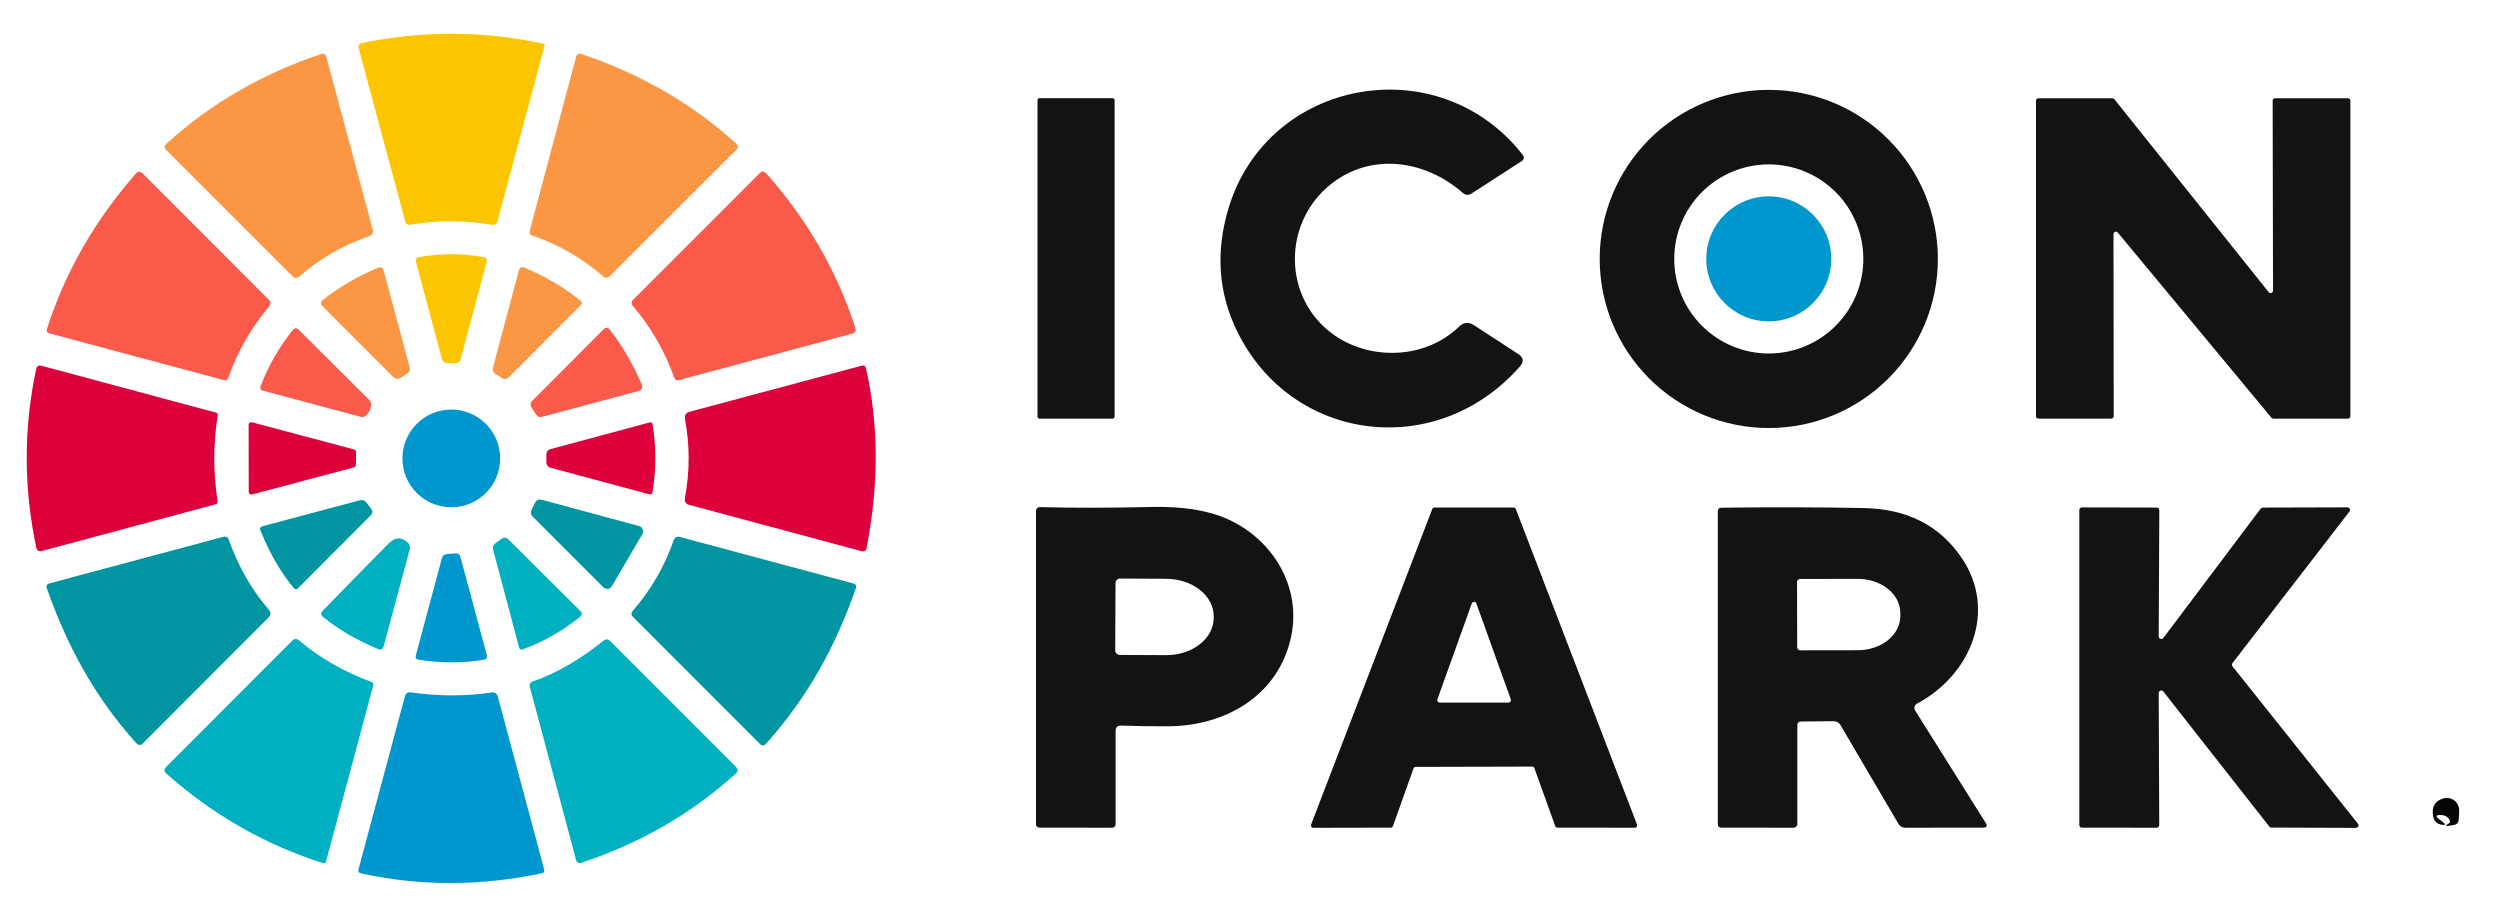 <svg width="220" height="80" viewBox="0 0 220 80" fill="none" xmlns="http://www.w3.org/2000/svg">
<path d="M47.927 4L43.78 19.473C43.713 19.718 43.558 19.82 43.313 19.78C40.864 19.371 38.469 19.367 36.127 19.767C35.878 19.811 35.72 19.709 35.653 19.46L31.567 4.26C31.5 3.998 31.598 3.84 31.86 3.787C37.273 2.676 42.6 2.698 47.84 3.853C47.855 3.856 47.87 3.862 47.883 3.871C47.895 3.881 47.906 3.892 47.914 3.906C47.922 3.92 47.928 3.935 47.93 3.951C47.932 3.968 47.931 3.984 47.927 4Z" fill="#FBC600"/>
<path d="M14.634 12.653C18.56 9.073 23.187 6.447 28.247 4.76C28.496 4.675 28.654 4.76 28.72 5.013L32.794 20.173C32.878 20.48 32.769 20.687 32.467 20.793C30.218 21.558 28.178 22.735 26.347 24.327C26.138 24.509 25.934 24.502 25.734 24.307L14.62 13.193C14.438 13.011 14.443 12.831 14.634 12.653Z" fill="#FB9744"/>
<path d="M51.187 4.76C56.254 6.473 60.847 9.047 64.787 12.64C64.978 12.813 64.982 12.991 64.8 13.173L53.647 24.313C53.469 24.491 53.285 24.498 53.094 24.333C51.222 22.707 49.145 21.509 46.86 20.74C46.642 20.669 46.562 20.52 46.62 20.293L50.694 5.02C50.765 4.758 50.929 4.671 51.187 4.76Z" fill="#FB9744"/>
<path d="M117.447 29.513C120.64 31.733 125.433 31.62 128.42 28.727C128.811 28.349 129.235 28.309 129.693 28.607L133.607 31.153C134.073 31.456 134.124 31.818 133.76 32.24C126.473 40.547 113.713 38.987 108.887 29.193C107.211 25.793 106.953 22.167 108.113 18.313C111.567 6.88 126.58 4.167 133.98 13.6C134.162 13.836 134.129 14.036 133.88 14.2L129.513 17.02C129.233 17.202 128.969 17.184 128.72 16.967C125.413 14.08 120.707 13.4 117.167 16.167C112.787 19.607 112.88 26.353 117.447 29.513Z" fill="#131313"/>
<path d="M170.533 22.787C170.533 26.733 168.966 30.518 166.175 33.309C163.385 36.099 159.6 37.667 155.653 37.667C151.707 37.667 147.922 36.099 145.132 33.309C142.341 30.518 140.773 26.733 140.773 22.787C140.773 18.84 142.341 15.056 145.132 12.265C147.922 9.474 151.707 7.907 155.653 7.907C159.6 7.907 163.385 9.474 166.175 12.265C168.966 15.056 170.533 18.84 170.533 22.787ZM163.973 22.787C163.973 20.58 163.097 18.464 161.537 16.904C159.976 15.343 157.86 14.467 155.653 14.467C153.447 14.467 151.331 15.343 149.77 16.904C148.21 18.464 147.333 20.58 147.333 22.787C147.333 24.993 148.21 27.11 149.77 28.67C151.331 30.23 153.447 31.107 155.653 31.107C157.86 31.107 159.976 30.23 161.537 28.67C163.097 27.11 163.973 24.993 163.973 22.787Z" fill="#131313"/>
<path d="M97.906 8.64H91.48C91.38 8.64 91.3 8.72 91.3 8.82V36.66C91.3 36.759 91.38 36.84 91.48 36.84H97.906C98.006 36.84 98.087 36.759 98.087 36.66V8.82C98.087 8.72 98.006 8.64 97.906 8.64Z" fill="#131313"/>
<path d="M185.793 36.84H179.38C179.323 36.84 179.269 36.818 179.229 36.778C179.189 36.738 179.167 36.683 179.167 36.627V8.86C179.167 8.803 179.189 8.749 179.229 8.709C179.269 8.669 179.323 8.647 179.38 8.647H185.893C185.925 8.647 185.957 8.654 185.986 8.668C186.014 8.682 186.04 8.702 186.06 8.727L199.647 25.713C199.674 25.748 199.712 25.773 199.754 25.785C199.797 25.797 199.842 25.796 199.884 25.782C199.926 25.767 199.962 25.74 199.987 25.703C200.013 25.667 200.027 25.624 200.027 25.58L199.993 8.86C199.993 8.803 200.016 8.749 200.056 8.709C200.096 8.669 200.15 8.647 200.207 8.647H206.62C206.676 8.647 206.731 8.669 206.771 8.709C206.811 8.749 206.833 8.803 206.833 8.86V36.627C206.833 36.683 206.811 36.738 206.771 36.778C206.731 36.818 206.676 36.84 206.62 36.84H200.053C200.021 36.84 199.99 36.833 199.961 36.819C199.932 36.805 199.906 36.785 199.886 36.76L186.366 20.467C186.339 20.432 186.3 20.406 186.257 20.394C186.214 20.382 186.168 20.384 186.126 20.4C186.084 20.415 186.048 20.443 186.023 20.481C185.998 20.518 185.985 20.562 185.987 20.607L186.007 36.627C186.007 36.683 185.984 36.738 185.944 36.778C185.904 36.818 185.85 36.84 185.793 36.84Z" fill="#131313"/>
<path d="M19.687 33.447L4.367 29.34C4.145 29.282 4.069 29.142 4.14 28.92C5.722 23.969 8.327 19.422 11.954 15.28C12.145 15.062 12.345 15.056 12.553 15.26L23.647 26.367C23.842 26.562 23.851 26.765 23.674 26.973C22.105 28.845 20.909 30.933 20.087 33.24C20.02 33.431 19.887 33.5 19.687 33.447Z" fill="#FA5A49"/>
<path d="M59.347 33.273C58.48 30.864 57.264 28.751 55.7 26.933C55.536 26.742 55.542 26.556 55.72 26.373L66.873 15.22C67.056 15.038 67.233 15.042 67.407 15.233C71.042 19.322 73.665 23.864 75.273 28.86C75.358 29.122 75.267 29.289 75 29.36L59.7 33.46C59.629 33.478 59.553 33.469 59.488 33.434C59.423 33.4 59.372 33.343 59.347 33.273Z" fill="#FA5A49"/>
<path d="M155.653 28.28C158.691 28.28 161.153 25.818 161.153 22.78C161.153 19.742 158.691 17.28 155.653 17.28C152.616 17.28 150.153 19.742 150.153 22.78C150.153 25.818 152.616 28.28 155.653 28.28Z" fill="#0097CE"/>
<path d="M42.82 23.06L40.553 31.56C40.482 31.836 40.302 31.971 40.014 31.967L39.4 31.96C39.125 31.956 38.951 31.82 38.88 31.553L36.607 23.047C36.54 22.811 36.629 22.671 36.873 22.627C38.767 22.28 40.66 22.28 42.553 22.627C42.798 22.671 42.887 22.816 42.82 23.06Z" fill="#FBC600"/>
<path d="M33.253 23.567C33.52 23.456 33.691 23.54 33.767 23.82L36.053 32.333C36.115 32.564 36.044 32.744 35.84 32.873L35.293 33.227C35.035 33.395 34.798 33.371 34.58 33.153L28.373 26.947C28.178 26.751 28.189 26.567 28.407 26.393C29.811 25.282 31.427 24.34 33.253 23.567Z" fill="#FB9744"/>
<path d="M46.08 23.527C47.986 24.313 49.669 25.305 51.127 26.5C51.15 26.519 51.169 26.543 51.183 26.57C51.197 26.597 51.204 26.627 51.206 26.657C51.207 26.687 51.202 26.718 51.19 26.746C51.179 26.774 51.162 26.799 51.14 26.82L44.786 33.193C44.591 33.385 44.38 33.407 44.153 33.26L43.6 32.9C43.391 32.762 43.32 32.571 43.386 32.327L45.68 23.727C45.691 23.686 45.711 23.648 45.737 23.615C45.764 23.583 45.797 23.556 45.835 23.537C45.873 23.518 45.914 23.508 45.956 23.506C45.998 23.504 46.041 23.511 46.08 23.527Z" fill="#FB9744"/>
<path d="M22.933 33.987C23.587 32.244 24.524 30.602 25.747 29.06C25.92 28.847 26.105 28.835 26.3 29.027L32.473 35.173C32.629 35.329 32.687 35.518 32.647 35.74C32.598 36.029 32.471 36.287 32.267 36.513C32.116 36.678 31.933 36.731 31.72 36.673L23.133 34.38C22.924 34.322 22.858 34.191 22.933 33.987Z" fill="#FA5A49"/>
<path d="M56.447 33.773C56.598 34.111 56.493 34.329 56.133 34.427L47.673 36.687C47.474 36.74 47.318 36.682 47.207 36.513L46.8 35.907C46.64 35.667 46.662 35.444 46.867 35.24L53.114 28.98C53.305 28.789 53.485 28.798 53.654 29.007C54.716 30.349 55.647 31.938 56.447 33.773Z" fill="#FA5A49"/>
<path d="M3.68 32.193L19.007 36.313C19.058 36.326 19.102 36.358 19.131 36.401C19.159 36.444 19.17 36.496 19.16 36.547C18.756 39.075 18.753 41.602 19.153 44.127C19.16 44.18 19.148 44.234 19.119 44.279C19.089 44.325 19.045 44.358 18.993 44.373L3.64 48.5C3.592 48.512 3.543 48.514 3.495 48.507C3.447 48.499 3.401 48.482 3.359 48.457C3.318 48.431 3.283 48.398 3.255 48.358C3.228 48.319 3.209 48.274 3.2 48.227C2.075 42.929 2.069 37.687 3.18 32.5C3.238 32.22 3.404 32.118 3.68 32.193Z" fill="#DC003B"/>
<path d="M60.693 36.233L75.827 32.18C76.035 32.122 76.162 32.2 76.207 32.413C77.331 37.36 77.349 42.627 76.26 48.213C76.211 48.471 76.06 48.567 75.807 48.5L60.667 44.433C60.342 44.349 60.211 44.142 60.273 43.813C60.709 41.493 60.711 39.189 60.28 36.9C60.213 36.549 60.351 36.327 60.693 36.233Z" fill="#DC003B"/>
<path d="M39.714 44.64C42.088 44.64 44.014 42.715 44.014 40.34C44.014 37.965 42.088 36.04 39.714 36.04C37.339 36.04 35.414 37.965 35.414 40.34C35.414 42.715 37.339 44.64 39.714 44.64Z" fill="#0097CE"/>
<path d="M31.333 39.773L31.32 40.907C31.32 40.956 31.304 41.005 31.274 41.045C31.244 41.085 31.201 41.113 31.153 41.127L22.173 43.513C22.14 43.523 22.104 43.524 22.07 43.517C22.035 43.51 22.003 43.496 21.975 43.474C21.947 43.453 21.925 43.426 21.91 43.394C21.894 43.363 21.886 43.328 21.887 43.293L21.88 37.38C21.88 37.345 21.888 37.31 21.903 37.279C21.918 37.248 21.941 37.22 21.969 37.199C21.996 37.177 22.029 37.163 22.063 37.156C22.097 37.149 22.133 37.151 22.167 37.16L31.16 39.553C31.209 39.565 31.253 39.593 31.285 39.633C31.316 39.673 31.333 39.722 31.333 39.773Z" fill="#DC003B"/>
<path d="M48.48 39.513L57.147 37.18C57.311 37.136 57.407 37.2 57.433 37.373C57.753 39.347 57.749 41.329 57.42 43.32C57.414 43.352 57.403 43.382 57.385 43.408C57.368 43.434 57.345 43.457 57.319 43.474C57.292 43.491 57.263 43.502 57.232 43.507C57.201 43.511 57.17 43.509 57.14 43.5L48.487 41.173C48.216 41.102 48.08 40.927 48.08 40.647V40.027C48.08 39.756 48.213 39.585 48.48 39.513Z" fill="#DC003B"/>
<path d="M22.92 46.673C22.844 46.482 22.904 46.36 23.1 46.306L31.66 44.026C31.904 43.96 32.102 44.029 32.253 44.233L32.66 44.773C32.815 44.978 32.802 45.171 32.62 45.353L26.233 51.76C26.1 51.898 25.971 51.891 25.846 51.74C24.677 50.331 23.702 48.642 22.92 46.673Z" fill="#0095A0"/>
<path d="M53.093 51.68L46.853 45.44C46.784 45.369 46.739 45.278 46.723 45.18C46.708 45.083 46.723 44.982 46.767 44.893L47.093 44.227C47.142 44.127 47.224 44.047 47.325 44.001C47.425 43.955 47.539 43.945 47.647 43.973L56.233 46.293C56.305 46.312 56.371 46.347 56.427 46.396C56.483 46.444 56.527 46.505 56.556 46.574C56.584 46.642 56.596 46.716 56.591 46.79C56.586 46.864 56.564 46.936 56.527 47L53.847 51.58C53.81 51.644 53.759 51.698 53.698 51.738C53.637 51.779 53.567 51.805 53.495 51.815C53.422 51.825 53.348 51.818 53.278 51.794C53.209 51.771 53.145 51.732 53.093 51.68Z" fill="#0095A0"/>
<path d="M98.173 64.327V72.5C98.173 72.727 98.06 72.84 97.833 72.84L91.5 72.833C91.278 72.833 91.166 72.722 91.166 72.5V45.007C91.166 44.749 91.295 44.622 91.553 44.627C94.531 44.702 97.769 44.698 101.266 44.613C104.04 44.542 106.302 44.902 108.053 45.693C112.047 47.493 114.553 51.687 113.613 56.053C112.507 61.18 107.9 63.873 102.84 63.913C101.4 63.922 100.009 63.902 98.666 63.853C98.338 63.84 98.173 63.998 98.173 64.327ZM98.166 51.32L98.14 57.227C98.14 57.333 98.182 57.436 98.257 57.512C98.331 57.588 98.433 57.632 98.54 57.633L102.6 57.653C103.15 57.657 103.695 57.575 104.205 57.412C104.714 57.249 105.177 57.01 105.568 56.706C105.959 56.403 106.269 56.042 106.482 55.644C106.694 55.246 106.805 54.819 106.807 54.387V54.24C106.81 53.369 106.374 52.532 105.593 51.911C104.811 51.291 103.749 50.94 102.64 50.933L98.58 50.913C98.526 50.912 98.472 50.922 98.422 50.942C98.372 50.962 98.326 50.992 98.288 51.03C98.249 51.068 98.219 51.113 98.198 51.163C98.177 51.213 98.166 51.266 98.166 51.32Z" fill="#131313"/>
<path d="M134.833 67.46L124.58 67.487C124.537 67.487 124.496 67.501 124.461 67.526C124.426 67.551 124.4 67.586 124.387 67.627L122.58 72.693C122.566 72.734 122.54 72.769 122.506 72.794C122.471 72.819 122.429 72.833 122.387 72.833L115.567 72.847C115.533 72.847 115.5 72.838 115.471 72.823C115.441 72.807 115.415 72.785 115.396 72.757C115.377 72.73 115.365 72.698 115.361 72.665C115.357 72.632 115.361 72.598 115.373 72.567L126.04 44.793C126.055 44.754 126.081 44.72 126.116 44.697C126.15 44.673 126.191 44.66 126.233 44.66H133.2C133.242 44.66 133.283 44.673 133.317 44.697C133.352 44.72 133.378 44.754 133.393 44.793L144.06 72.56C144.072 72.591 144.076 72.625 144.072 72.658C144.068 72.691 144.056 72.723 144.037 72.751C144.018 72.778 143.992 72.801 143.963 72.816C143.933 72.832 143.9 72.84 143.867 72.84L137.053 72.833C137.011 72.833 136.969 72.819 136.934 72.794C136.9 72.769 136.874 72.734 136.86 72.693L135.027 67.6C135.013 67.559 134.987 67.524 134.952 67.499C134.918 67.474 134.876 67.46 134.833 67.46ZM126.487 61.547C126.476 61.578 126.473 61.612 126.478 61.645C126.483 61.678 126.496 61.71 126.516 61.737C126.535 61.764 126.561 61.787 126.59 61.802C126.62 61.818 126.653 61.826 126.687 61.827H132.753C132.787 61.826 132.82 61.818 132.849 61.802C132.879 61.787 132.905 61.764 132.924 61.737C132.944 61.71 132.957 61.678 132.962 61.645C132.967 61.612 132.964 61.578 132.953 61.547L129.92 53.1C129.905 53.059 129.878 53.024 129.842 52.999C129.806 52.974 129.764 52.961 129.72 52.961C129.676 52.961 129.634 52.974 129.598 52.999C129.562 53.024 129.535 53.059 129.52 53.1L126.487 61.547Z" fill="#131313"/>
<path d="M158.167 63.833V72.5C158.167 72.59 158.131 72.677 158.069 72.74C158.006 72.804 157.922 72.84 157.833 72.84L151.5 72.833C151.278 72.833 151.167 72.722 151.167 72.5V45.013C151.167 44.791 151.278 44.68 151.5 44.68C155.758 44.622 159.918 44.631 163.98 44.707C167.842 44.773 170.742 46.262 172.68 49.173C175.74 53.78 173.427 59.38 168.747 61.893C168.444 62.058 168.384 62.287 168.567 62.58L174.74 72.413C174.918 72.693 174.84 72.833 174.507 72.833L167.673 72.84C167.402 72.84 167.198 72.724 167.06 72.493L161.973 63.827C161.827 63.582 161.613 63.462 161.333 63.467L158.5 63.493C158.278 63.493 158.167 63.607 158.167 63.833ZM158.14 51.213L158.153 56.96C158.153 56.995 158.16 57.03 158.173 57.062C158.187 57.094 158.207 57.124 158.231 57.148C158.256 57.173 158.285 57.193 158.318 57.206C158.35 57.22 158.385 57.227 158.42 57.227L163.5 57.22C164.49 57.218 165.438 56.9 166.137 56.336C166.836 55.772 167.228 55.009 167.227 54.213V53.933C167.226 53.539 167.128 53.149 166.94 52.785C166.752 52.422 166.476 52.092 166.129 51.813C165.781 51.535 165.369 51.315 164.916 51.165C164.463 51.016 163.977 50.939 163.487 50.94L158.407 50.947C158.336 50.947 158.268 50.975 158.218 51.025C158.168 51.075 158.14 51.142 158.14 51.213Z" fill="#131313"/>
<path d="M190.38 56.133L198.94 44.76C198.961 44.732 198.988 44.708 199.019 44.692C199.05 44.676 199.085 44.667 199.12 44.667L206.573 44.647C206.616 44.646 206.658 44.658 206.694 44.681C206.73 44.703 206.76 44.735 206.779 44.773C206.797 44.812 206.805 44.855 206.8 44.897C206.796 44.94 206.78 44.98 206.753 45.013L196.453 58.36C196.423 58.401 196.407 58.45 196.408 58.501C196.409 58.552 196.428 58.601 196.46 58.64L207.5 72.487C207.526 72.52 207.543 72.561 207.547 72.603C207.552 72.645 207.544 72.688 207.525 72.727C207.506 72.765 207.477 72.797 207.441 72.82C207.405 72.842 207.363 72.854 207.32 72.853L199.873 72.827C199.84 72.826 199.807 72.818 199.777 72.803C199.747 72.788 199.721 72.766 199.7 72.74L190.373 60.853C190.344 60.816 190.304 60.788 190.259 60.774C190.213 60.76 190.165 60.761 190.12 60.777C190.075 60.792 190.036 60.822 190.008 60.86C189.981 60.899 189.966 60.946 189.967 60.993L190.013 72.613C190.013 72.674 189.989 72.731 189.947 72.774C189.904 72.816 189.847 72.84 189.787 72.84L183.207 72.833C183.147 72.833 183.089 72.809 183.046 72.767C183.004 72.725 182.98 72.667 182.98 72.607V44.88C182.98 44.82 183.004 44.762 183.046 44.72C183.089 44.677 183.147 44.653 183.207 44.653L189.793 44.667C189.853 44.667 189.911 44.691 189.954 44.733C189.996 44.776 190.02 44.833 190.02 44.893L189.967 56C189.966 56.049 189.98 56.097 190.009 56.136C190.037 56.176 190.077 56.206 190.124 56.221C190.17 56.236 190.22 56.235 190.266 56.219C190.312 56.204 190.352 56.174 190.38 56.133Z" fill="#131313"/>
<path d="M12 65.4C8.334 61.347 5.934 56.887 4.127 51.8C4.038 51.556 4.118 51.4 4.367 51.333L19.627 47.247C19.876 47.18 20.045 47.267 20.134 47.507C20.965 49.849 22.149 51.911 23.687 53.693C23.761 53.78 23.8 53.892 23.795 54.007C23.79 54.122 23.742 54.231 23.66 54.313L12.574 65.413C12.378 65.609 12.187 65.604 12 65.4Z" fill="#0095A0"/>
<path d="M75.333 51.713C73.56 56.833 71.073 61.373 67.406 65.453C67.233 65.644 67.055 65.649 66.873 65.467L55.706 54.293C55.533 54.12 55.526 53.94 55.687 53.753C57.282 51.913 58.478 49.853 59.273 47.573C59.371 47.284 59.566 47.18 59.86 47.26L75.147 51.36C75.183 51.369 75.216 51.385 75.246 51.408C75.275 51.431 75.299 51.46 75.317 51.493C75.335 51.527 75.345 51.563 75.348 51.601C75.351 51.639 75.346 51.677 75.333 51.713Z" fill="#0095A0"/>
<path d="M33.267 57.113C31.422 56.353 29.809 55.413 28.427 54.293C28.218 54.124 28.207 53.944 28.393 53.753C30.402 51.687 32.331 49.718 34.18 47.847C34.767 47.251 35.342 47.224 35.907 47.767C36.071 47.927 36.122 48.116 36.06 48.333L33.76 56.873C33.689 57.14 33.525 57.22 33.267 57.113Z" fill="#00B0C0"/>
<path d="M45.68 56.967L43.387 48.353C43.329 48.131 43.393 47.953 43.58 47.82L44.12 47.427C44.342 47.262 44.551 47.278 44.747 47.473L51.06 53.76C51.251 53.947 51.24 54.124 51.027 54.293C49.458 55.551 47.785 56.5 46.007 57.14C45.833 57.202 45.724 57.144 45.68 56.967Z" fill="#00B0C0"/>
<path d="M40.527 49.04L42.853 57.7C42.863 57.738 42.865 57.777 42.858 57.816C42.852 57.854 42.838 57.891 42.817 57.923C42.795 57.956 42.767 57.984 42.735 58.005C42.702 58.026 42.665 58.041 42.627 58.047C40.773 58.362 38.847 58.367 36.847 58.06C36.62 58.025 36.535 57.896 36.593 57.673L38.88 49.153C38.947 48.904 39.107 48.771 39.36 48.753L40.047 48.7C40.3 48.682 40.46 48.796 40.527 49.04Z" fill="#0097CE"/>
<path d="M32.693 60.013C32.752 60.035 32.8 60.077 32.828 60.131C32.857 60.186 32.863 60.248 32.846 60.307L28.693 75.8C28.653 75.951 28.56 76.002 28.413 75.953C23.306 74.322 18.713 71.695 14.633 68.073C14.42 67.882 14.415 67.687 14.62 67.487L25.713 56.387C25.913 56.191 26.118 56.182 26.326 56.36C28.104 57.88 30.227 59.098 32.693 60.013Z" fill="#00B0C0"/>
<path d="M46.92 59.947C49.066 59.24 51.246 57.873 53.1 56.387C53.313 56.218 53.515 56.229 53.706 56.42L64.746 67.467C64.96 67.684 64.953 67.893 64.726 68.093C60.878 71.582 56.366 74.189 51.193 75.913C50.931 76.002 50.762 75.911 50.686 75.64L46.633 60.48C46.562 60.213 46.658 60.036 46.92 59.947Z" fill="#00B0C0"/>
<path d="M31.547 76.5L35.627 61.293C35.702 61.013 35.882 60.893 36.167 60.933C38.647 61.276 41.007 61.278 43.247 60.94C43.54 60.891 43.727 61.011 43.807 61.3L47.893 76.533C47.902 76.566 47.904 76.6 47.9 76.633C47.895 76.666 47.884 76.698 47.866 76.727C47.849 76.756 47.825 76.781 47.798 76.8C47.771 76.819 47.74 76.833 47.707 76.84C42.302 77.991 36.987 77.996 31.76 76.853C31.569 76.809 31.498 76.691 31.547 76.5Z" fill="#0097CE"/>
<path d="M214.626 72.073C214.751 72.167 214.873 72.262 214.993 72.36C215.242 72.555 215.211 72.629 214.9 72.58C214.455 72.518 214.193 72.26 214.113 71.807C213.971 71.011 214.262 70.498 214.986 70.267C215.154 70.214 215.332 70.202 215.506 70.233C215.679 70.264 215.842 70.336 215.981 70.443C216.121 70.551 216.232 70.69 216.306 70.85C216.38 71.009 216.415 71.184 216.406 71.36L216.373 72.093C216.36 72.391 216.204 72.562 215.906 72.607L215.5 72.667C215.184 72.711 215.164 72.656 215.44 72.5C215.489 72.473 215.533 72.44 215.573 72.4C215.609 72.364 215.618 72.322 215.6 72.273C215.48 71.904 215.195 71.72 214.746 71.72C214.351 71.72 214.311 71.838 214.626 72.073Z" fill="black" fill-opacity="0.98"/>
</svg>
